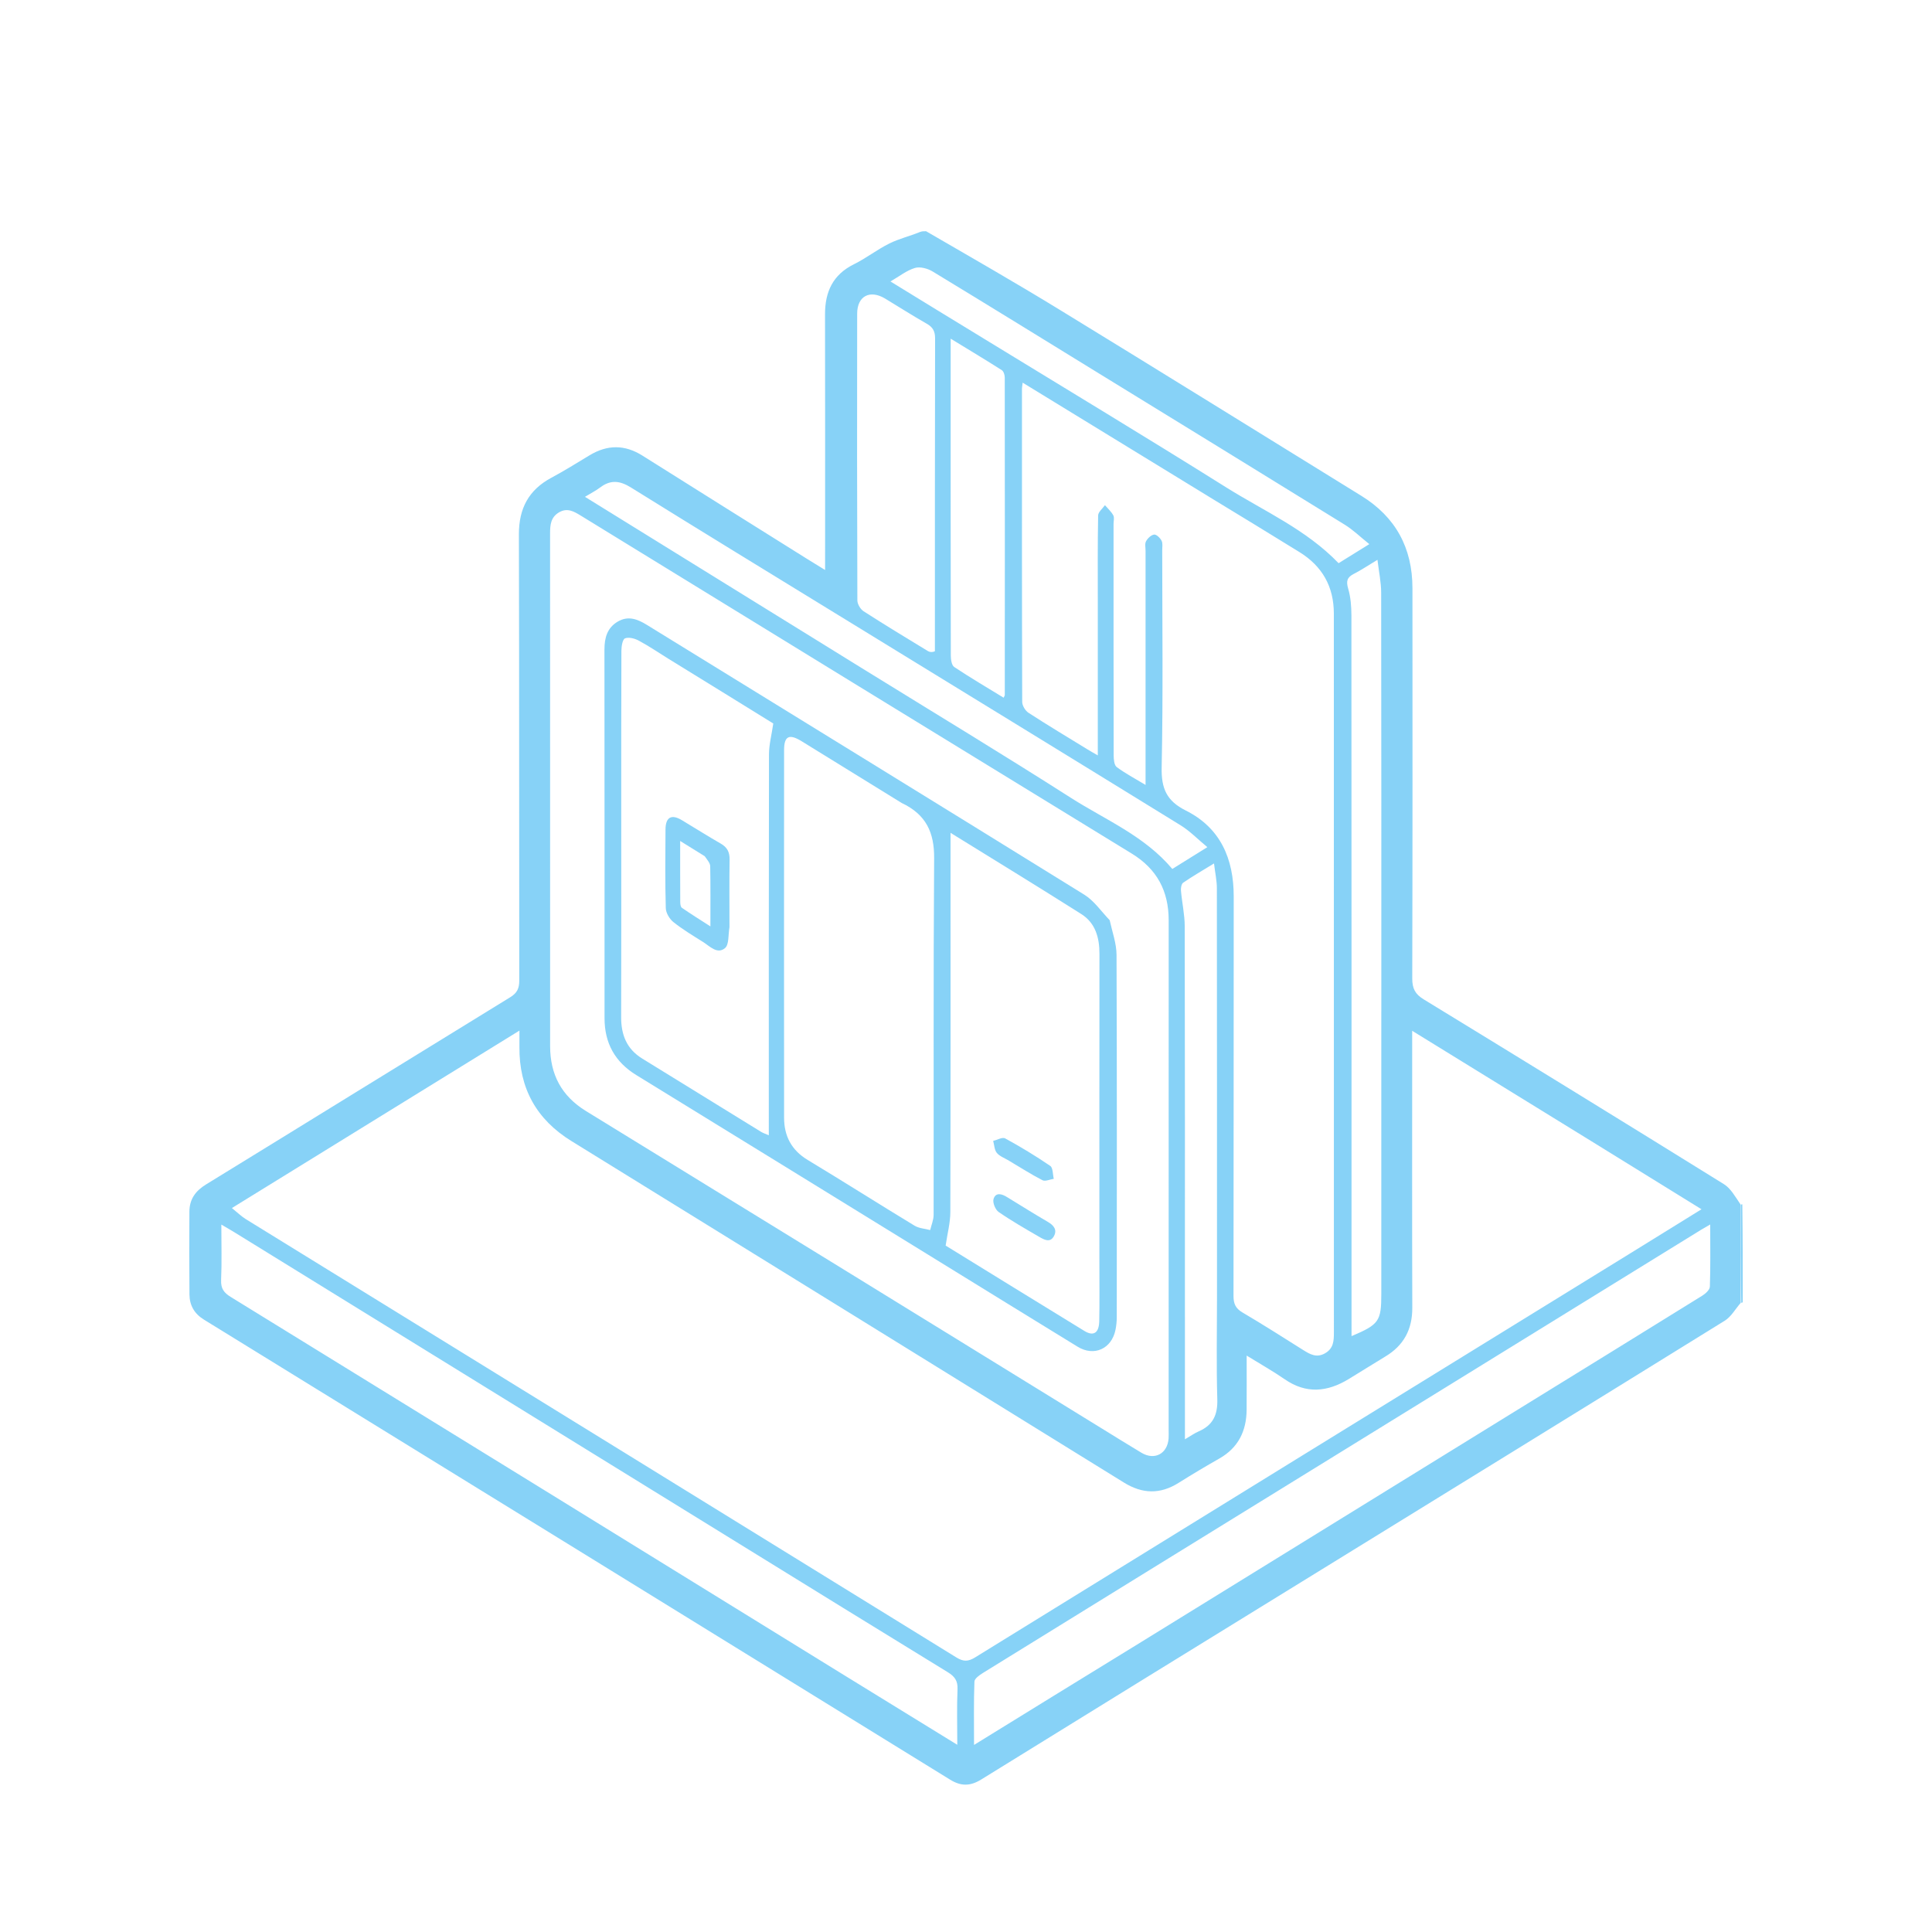 <?xml version="1.0" encoding="UTF-8"?>
<svg id="Layer_1" xmlns="http://www.w3.org/2000/svg" viewBox="0 0 1080 1080">
  <defs>
    <style>
      .cls-1 {
        fill: #87d2f7;
      }
    </style>
  </defs>
  <path class="cls-1" d="M517.66,129.24c25.14,14.57,50.03,28.81,74.48,43.78,56.4,34.52,112.58,69.41,168.85,104.14,19.13,11.8,28.57,29.09,28.58,51.6.04,72.74.08,145.48-.11,218.22-.01,5.53,1.57,8.72,6.34,11.63,56.08,34.27,112.07,68.7,167.91,103.36,3.78,2.35,6.24,6.88,9.32,11.4.02,18.98.04,36.96.05,54.93-2.96,3.38-5.32,7.75-8.96,10-78.88,48.87-157.9,97.51-236.9,146.2-59.58,36.72-119.19,73.39-178.69,110.24-6.08,3.77-11.29,3.87-17.34.14-139.03-85.81-278.11-171.53-417.21-257.22-5.35-3.3-8.01-7.98-8.07-14.04-.15-15.45-.11-30.9-.03-46.35.04-6.89,3.39-11.55,9.31-15.17,56.73-34.81,113.33-69.84,170.07-104.66,3.79-2.33,5.02-4.91,5.01-9.26-.12-83.14.03-166.28-.2-249.42-.04-14.53,5.46-24.89,18.16-31.7,7.28-3.9,14.3-8.3,21.38-12.57,9.92-5.98,19.64-6.03,29.55.22,30.37,19.15,60.83,38.17,91.25,57.24,3.24,2.03,6.51,4.01,10.83,6.68,0-2.78,0-4.84,0-6.9,0-45.33.06-90.66-.04-135.99-.03-12.67,4.42-22.24,16.21-28.05,6.84-3.38,12.97-8.22,19.81-11.61,5.3-2.62,11.2-4.01,17.04-6.39,1.12-.44,2.02-.44,3.39-.44ZM886.92,636.29c-32.18-19.83-64.36-39.65-97.5-60.07v7.86c0,49-.09,97.99.06,146.99.04,12.11-4.79,21.05-15.03,27.21-6.91,4.16-13.72,8.5-20.62,12.68-11.83,7.17-23.61,8.37-35.61.09-6.56-4.52-13.52-8.45-21.33-13.27,0,10.98.07,20.67-.02,30.35-.11,11.83-4.65,21.15-15.19,27.16-7.71,4.39-15.34,8.93-22.85,13.65-10.29,6.47-20.23,6.21-30.55-.18-102.92-63.7-205.9-127.32-308.88-190.92-19.53-12.06-29.24-29.53-29.04-52.61.02-2.68,0-5.36,0-9.11-54.07,33.37-106.85,65.94-160.73,99.19,3.25,2.62,5.36,4.71,7.81,6.22,132.38,81.65,264.79,163.23,397.12,244.96,4.02,2.48,6.66,2.41,10.62-.04,121.85-75.27,243.79-150.4,365.71-225.55,13.15-8.11,26.27-16.25,40.26-24.91-21.72-13.42-42.6-26.32-64.23-39.7ZM676.17,277.88c-34.66-21.21-69.31-42.43-104.5-63.97-.21,1.85-.38,2.62-.38,3.38-.01,58.35-.05,116.71.13,175.06,0,2.08,1.72,4.94,3.5,6.09,10.83,7.03,21.9,13.67,32.91,20.42,1.74,1.07,3.52,2.06,5.85,3.41,0-29.22,0-57.28,0-85.33,0-16.27-.13-32.53.18-48.79.04-1.95,2.48-3.84,3.81-5.76,1.6,1.88,3.53,3.58,4.68,5.71.68,1.25.13,3.19.13,4.81,0,43.1-.02,86.21.07,129.31,0,2.24.27,5.49,1.68,6.55,4.75,3.56,10.08,6.34,16.15,10.01v-7.59c0-41.07,0-82.14,0-123.21,0-1.83-.51-3.98.26-5.4.9-1.67,2.84-3.53,4.53-3.75,1.27-.16,3.36,1.87,4.15,3.41.76,1.47.37,3.57.37,5.39.01,40.46.53,80.93-.31,121.38-.25,11.83,2.83,18.74,13.48,24.07,19.33,9.67,26.82,26.89,26.8,48.09-.07,74.42,0,148.83-.12,223.25,0,4.36,1.14,6.97,4.99,9.24,11.47,6.75,22.69,13.92,33.96,21.01,3.87,2.43,7.54,4.53,12.27,1.8,4.67-2.7,4.9-6.84,4.9-11.51-.05-133.99-.05-267.98-.03-401.97,0-15.1-6.49-26.49-19.16-34.33-16.47-10.19-33.01-20.26-50.31-30.78ZM615.96,798.54c7.39,4.54,14.74,9.17,22.19,13.6,7.29,4.34,14.45.51,15.1-7.98.12-1.62.03-3.25.03-4.88,0-94.94-.02-189.89.02-284.83,0-16.38-6.55-28.67-20.65-37.3-102.72-62.87-205.34-125.89-307.97-188.9-3.91-2.4-7.63-4.57-12.28-1.78-4.51,2.71-4.9,6.96-4.9,11.61.04,95.55.04,191.11.02,286.66,0,15.91,6.36,27.93,20.06,36.35,95.94,58.89,191.78,117.93,288.37,177.45ZM633.35,920.73c71.77-44.29,143.53-88.58,215.3-132.86,34.34-21.19,68.7-42.33,102.98-63.61,1.81-1.12,4.15-3.29,4.2-5.04.38-11.28.19-22.58.19-34.73-2.14,1.24-3.51,1.99-4.84,2.81-71.94,44.38-143.88,88.77-215.82,133.15-61.99,38.24-123.98,76.46-185.93,114.76-1.9,1.18-4.66,3.13-4.72,4.8-.42,11.43-.22,22.88-.22,35.42,30.11-18.57,59.08-36.45,88.85-54.7ZM469.69,935.08c21.55,13.26,43.09,26.52,65.44,40.27,0-11.15-.3-21.08.13-30.99.21-4.77-1.55-7.2-5.43-9.58-39.04-23.9-77.98-47.98-116.94-72.02-93.88-57.93-187.76-115.86-281.65-173.78-2.27-1.4-4.59-2.71-7.51-4.43,0,11.1.31,21.07-.13,31-.21,4.78,1.57,7.11,5.44,9.49,113.36,69.76,226.63,139.65,340.64,210.03ZM522.61,364.08c0-58.31-.02-116.61.11-174.92,0-3.98-1.24-6.26-4.67-8.2-7.89-4.47-15.51-9.4-23.29-14.07-8.5-5.1-15.58-1.39-15.6,8.42-.09,53.43-.08,106.86.11,160.29,0,2.08,1.7,4.94,3.47,6.08,11.86,7.65,23.93,14.96,35.99,22.29,1.06.65,2.48.7,3.88.1ZM484.27,375.03c38.09,23.56,76.43,46.73,114.17,70.84,19.4,12.39,41.28,21.32,56.89,39.88,6.13-3.81,12.24-7.61,19.59-12.19-5.4-4.46-9.76-9.01-14.95-12.21-63.02-38.86-126.17-77.51-189.28-116.23-39.38-24.16-78.8-48.23-118.03-72.63-6.16-3.83-11.33-4.39-17.13-.02-2.48,1.87-5.29,3.28-8.53,5.26,52.58,32.52,104.55,64.67,157.26,97.3ZM772.17,565.37c0-78.03.04-156.07-.09-234.1-.01-5.84-1.28-11.68-2.07-18.33-5.29,3.18-9.14,5.78-13.25,7.88-3.76,1.92-4.34,4.08-3.12,8.22,1.4,4.77,1.8,9.98,1.81,15,.09,132.09.07,264.18.07,396.27v6.59c15.39-6.51,16.64-8.34,16.64-23.63v-157.9ZM662.38,736.17v68.41c3.31-1.93,5.42-3.46,7.75-4.46,7.88-3.41,10.61-9.17,10.35-17.85-.56-18.98-.17-37.99-.17-56.98,0-76.23.02-152.46-.07-228.69,0-4.32-.97-8.65-1.6-13.93-6.45,3.96-11.99,7.17-17.26,10.78-.99.68-1.35,3.03-1.21,4.54.58,6.63,2.09,13.24,2.1,19.86.16,72.37.1,144.73.1,218.32ZM531.43,216.46c0,50-.02,100.01.08,150.01,0,2.19.47,5.43,1.9,6.38,9,5.99,18.33,11.47,27.63,17.17.37-.87.65-1.21.65-1.55.03-59.15.05-118.3-.02-177.46,0-1.4-.64-3.44-1.66-4.09-9.11-5.81-18.37-11.36-28.58-17.6v27.13ZM549.91,189.26c45.23,27.69,90.66,55.04,135.59,83.22,21.22,13.31,44.62,23.48,62.78,42.35,5.15-3.2,10.58-6.57,17.17-10.66-5.01-4.01-9.04-7.96-13.71-10.85-45.27-28-90.66-55.82-136.01-83.69-31.44-19.32-62.82-38.73-94.37-57.86-2.78-1.69-7.01-2.84-9.91-1.98-4.6,1.37-8.64,4.64-13.68,7.55,17.76,10.9,34.56,21.22,52.16,31.92Z"/>
  <path class="cls-1" d="M973.37,728.27c-.29-17.95-.3-35.93-.23-54.48.08-.58.58-.62.82-.54.24,18.01.24,35.92.24,54.41,0,.57-.55.58-.82.6Z"/>
  <path class="cls-1" d="M620.32,514.41c1.49,6.71,3.8,13.01,3.83,19.33.26,67.48.17,134.97.13,202.45,0,2.42-.24,4.87-.72,7.24-2.18,10.59-11.97,15.02-21.15,9.4-26.49-16.22-52.91-32.56-79.36-48.85-55.78-34.35-111.53-68.73-167.35-103-11.91-7.31-17.76-17.85-17.76-31.77-.02-68.7.02-137.41-.05-206.11,0-6.54,1.52-12.12,7.4-15.6,5.83-3.46,11.08-1.42,16.35,1.83,81.52,50.25,163.12,100.37,244.51,150.82,5.42,3.36,9.33,9.18,14.18,14.25ZM504.11,448.91c-18.68-11.53-37.34-23.07-56.03-34.58-6.93-4.27-9.76-2.89-9.77,4.94-.04,68.5-.05,137,0,205.5,0,10.27,4.13,18.18,13.21,23.66,20.01,12.07,39.74,24.61,59.72,36.73,2.5,1.51,5.81,1.67,8.74,2.45.67-2.83,1.91-5.66,1.92-8.49.11-66.47-.18-132.94.29-199.4.1-14.28-4.43-24.37-18.09-30.82ZM614.56,705.67c0-57.5-.03-115,.04-172.5.01-9.08-2.29-17.23-10.12-22.19-24.34-15.42-48.93-30.44-73.13-45.42v12.76c0,66.44.07,132.88-.11,199.32-.02,5.94-1.63,11.88-2.62,18.65,25.05,15.42,51.27,31.64,77.58,47.73,5.08,3.11,8.14,1.14,8.28-5.43.23-10.56.07-21.13.08-32.91ZM373.62,368.24c-5.48-3.41-10.84-7.06-16.51-10.11-2.26-1.22-5.59-2.11-7.72-1.28-1.38.54-2.01,4.46-2.02,6.87-.13,30.09-.09,60.17-.09,90.26,0,38.22.07,76.44-.05,114.65-.03,9.9,3.14,17.8,11.77,23.11,22.16,13.63,44.28,27.33,66.44,40.96,1.24.76,2.67,1.19,4.33,1.92,0-71.48-.05-142.21.1-212.95.01-5.43,1.48-10.86,2.4-17.23-18.46-11.42-38.17-23.62-58.67-36.22Z"/>
  <path class="cls-1" d="M563.18,669.33c7.77,4.75,15.11,9.36,22.59,13.72,3.23,1.88,5.28,4.36,3.45,7.85-2.14,4.07-5.59,2.08-8.32.49-7.66-4.45-15.37-8.85-22.65-13.88-1.84-1.27-3.46-5.23-2.86-7.24,1.15-3.82,4.54-3.06,7.8-.93Z"/>
  <path class="cls-1" d="M564.14,648.9c-2.62-1.57-5.35-2.52-6.92-4.44-1.36-1.66-1.4-4.42-2.03-6.69,2.26-.54,5.16-2.25,6.68-1.41,8.64,4.72,17.1,9.83,25.23,15.39,1.56,1.06,1.36,4.74,1.97,7.21-2.13.32-4.75,1.6-6.32.79-6.25-3.2-12.18-7.04-18.62-10.84Z"/>
  <path class="cls-1" d="M407.78,518.26c-.74,4.41-.19,9.77-2.48,11.72-4.32,3.67-8.48-1.01-12.28-3.4-5.64-3.55-11.39-6.99-16.58-11.13-2.17-1.73-4.19-5.12-4.26-7.81-.41-14.63-.27-29.27-.16-43.91.05-6.95,3.3-8.75,9.13-5.26,7.27,4.35,14.42,8.91,21.77,13.12,3.59,2.06,4.99,4.74,4.93,8.88-.19,12.4-.07,24.8-.07,37.79ZM393.94,478.62c-4.33-2.69-8.67-5.38-13.72-8.51,0,12.14-.02,23.1.04,34.05,0,1.12.17,2.78.88,3.28,5,3.46,10.16,6.67,15.98,10.42,0-12.12.1-22.89-.11-33.65-.03-1.69-1.49-3.35-3.07-5.58Z"/>
</svg>